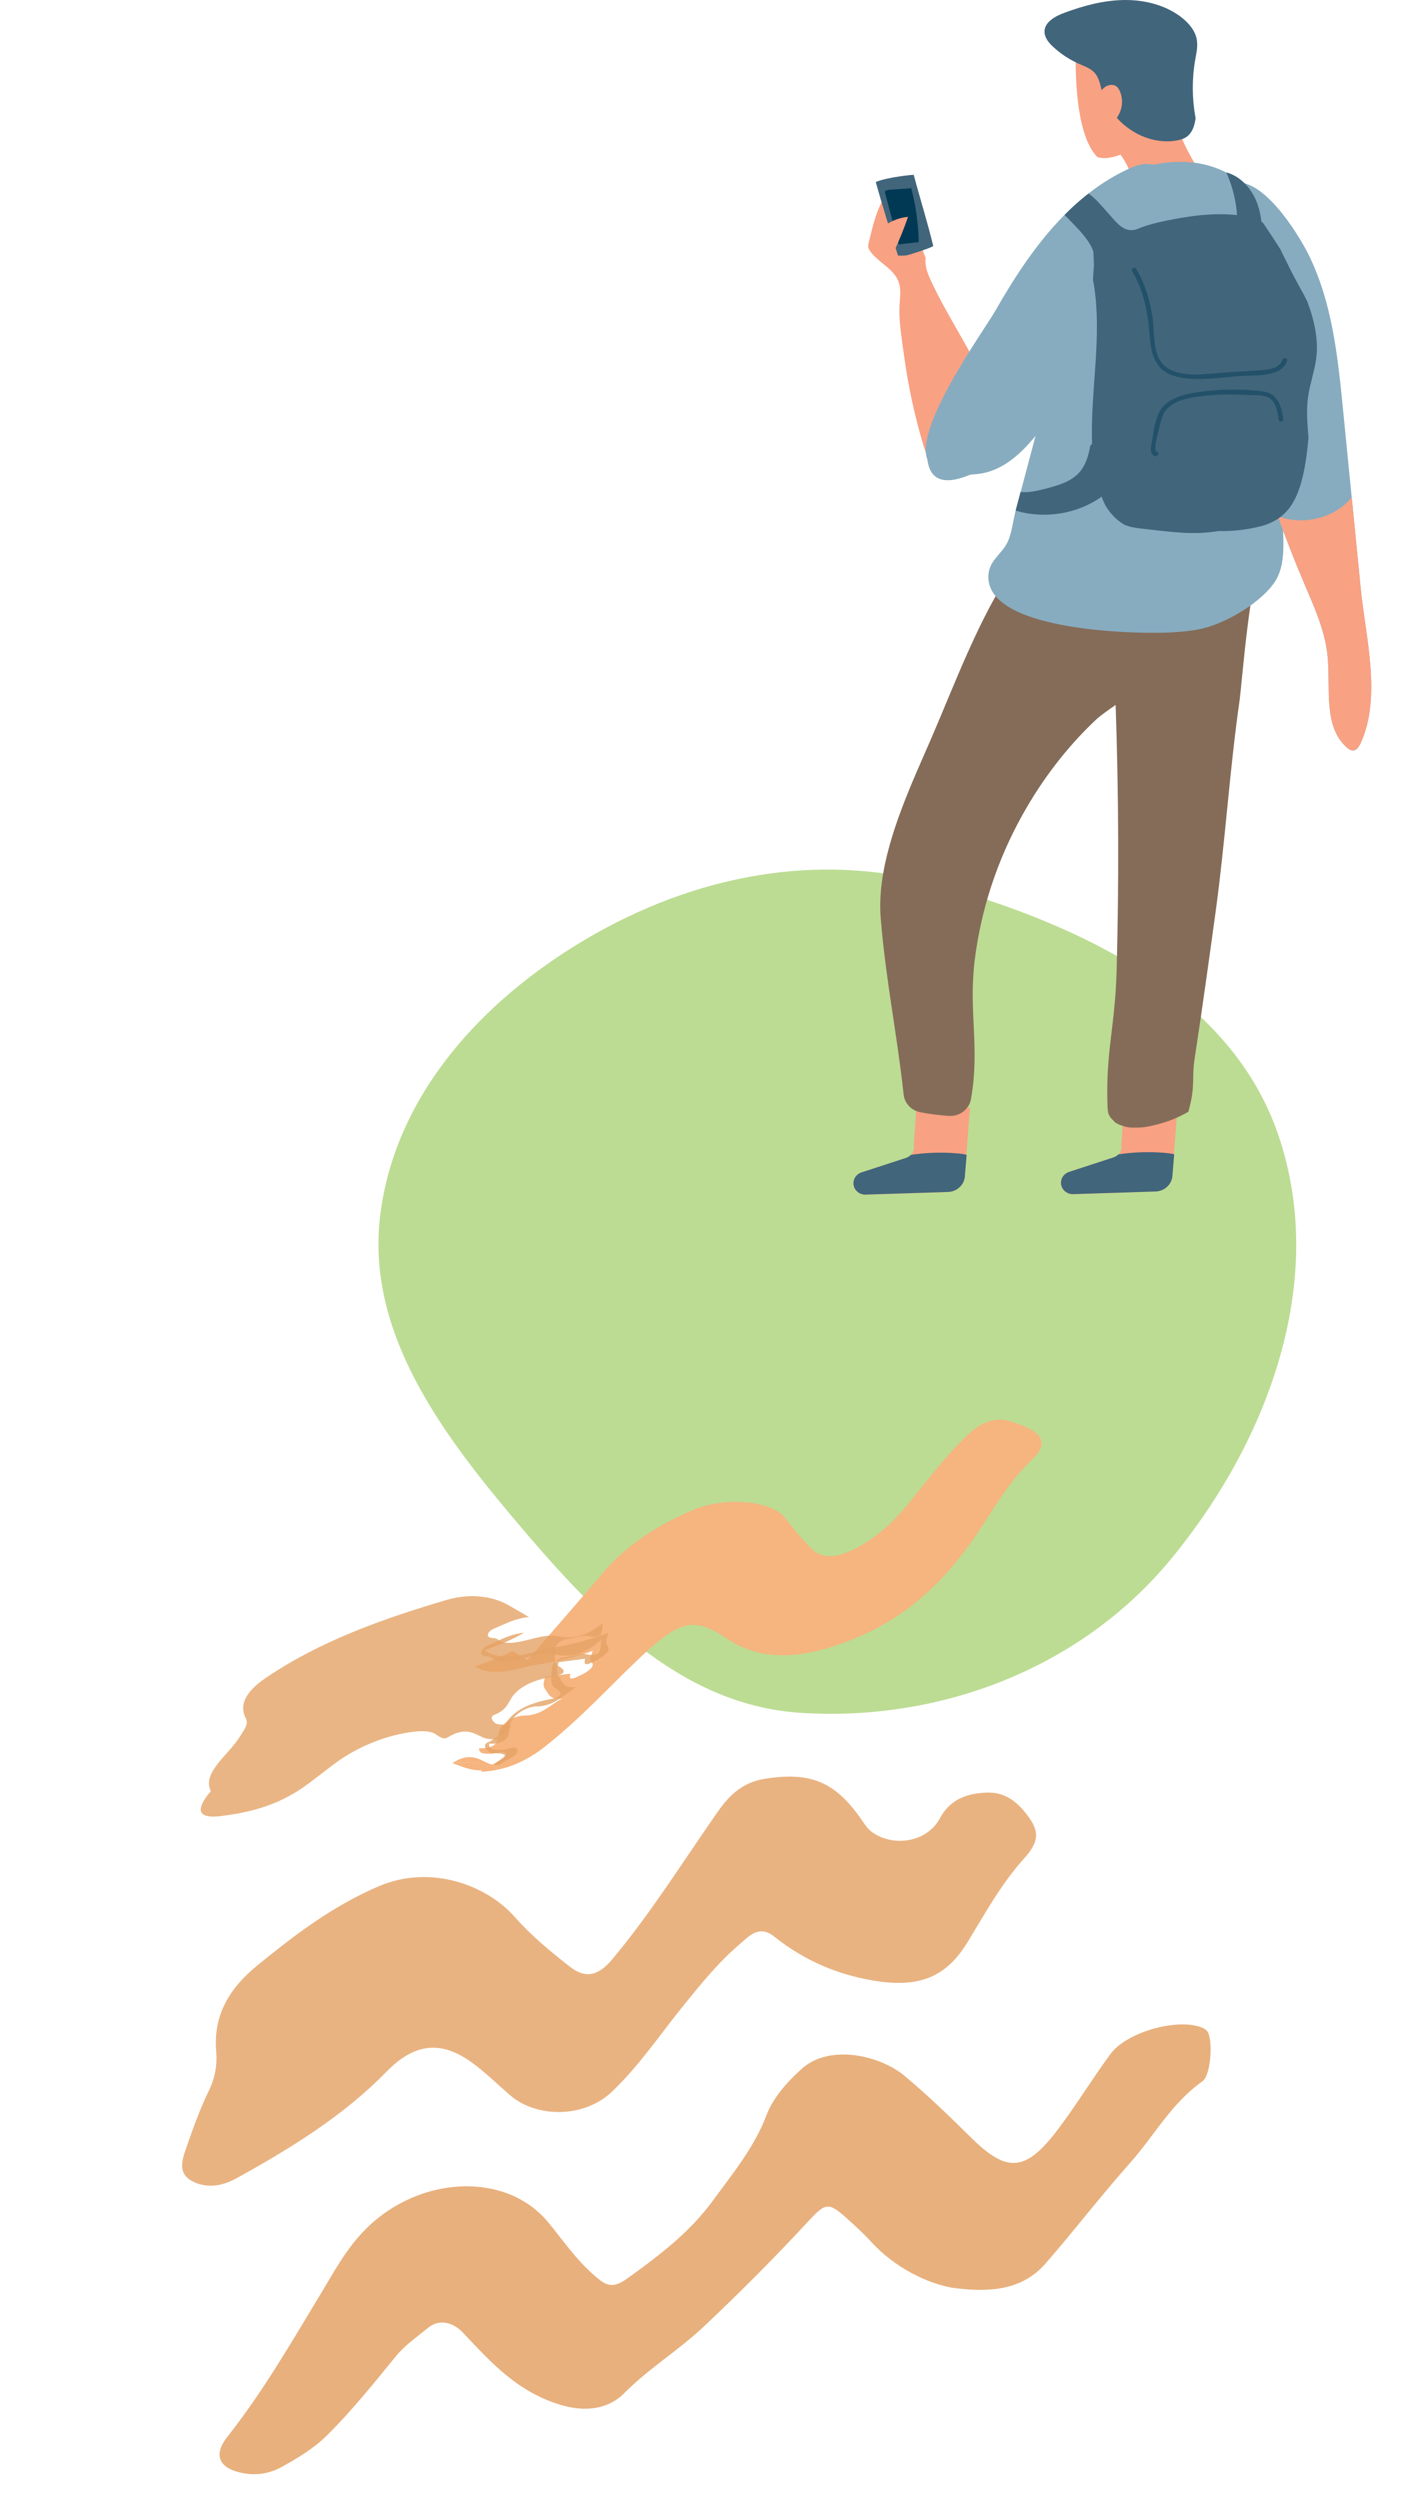 <svg width="269" height="478" viewBox="0 0 269 478" fill="none" xmlns="http://www.w3.org/2000/svg">
<path fill-rule="evenodd" clip-rule="evenodd" d="M244.365 216.896C253.935 244.721 242.501 275.553 223.744 298.228C206.617 318.933 179.725 329.236 152.913 327.454C129.573 325.903 112.873 307.764 97.824 289.86C83.603 272.941 69.909 253.975 72.727 232.054C75.658 209.252 92.199 191.245 112.002 179.563C132.587 167.419 156.351 162.666 179.354 169.153C206.58 176.833 235.166 190.148 244.365 216.896Z" fill="#8FC54C" fill-opacity="0.6"/>
<path d="M229.149 387.416C224.212 386.009 215.263 388.688 212.312 392.685C208.832 397.406 205.839 402.369 202.296 407.062C196.046 415.337 192.505 415.51 185.412 408.442C181.431 404.478 177.339 400.576 172.983 396.905C168.288 392.952 158.607 390.701 153.268 395.534C150.424 398.108 147.782 401.079 146.531 404.416C144.275 410.444 140.058 415.575 136.179 420.876C131.927 426.688 126.079 431.207 119.947 435.596C117.607 437.27 116.322 437.21 114.538 435.789C110.573 432.642 107.907 428.632 104.83 424.893C97.915 416.491 84.714 415.847 74.527 422.433C67.795 426.782 64.806 432.771 61.344 438.497C55.716 447.804 50.327 457.186 43.431 465.933C40.736 469.353 41.839 471.927 46.366 472.809C49.039 473.33 51.562 472.9 53.819 471.658C56.968 469.923 60.044 468.068 62.544 465.578C67.359 460.788 71.51 455.596 75.71 450.451C77.429 448.341 79.698 446.812 81.764 445.094C83.985 443.241 86.599 443.959 88.524 445.984C93.774 451.522 98.8 457.276 107.271 459.798C111.804 461.145 116.24 460.667 119.324 457.554C123.931 452.894 129.711 449.359 134.474 444.876C141.509 438.256 148.263 431.459 154.741 424.459C157.862 421.083 158.482 421.048 161.865 424.08C163.488 425.532 165.103 427.003 166.544 428.585C171.151 433.627 177.321 436.534 182.027 437.375C190.859 438.617 196.146 437.065 200.013 432.616C205.484 426.313 210.519 419.738 216.073 413.493C220.691 408.305 223.839 402.221 229.91 397.893C231.56 396.713 231.961 389.647 230.753 388.271C230.396 387.863 229.749 387.58 229.155 387.415L229.149 387.416Z" fill="#E29C5B" fill-opacity="0.8"/>
<path d="M45.052 416.544C55.577 410.731 65.706 404.477 73.827 396.14C79.234 390.583 84.355 390.001 90.376 394.442C92.941 396.333 95.171 398.549 97.564 400.61C102.555 404.902 111.644 405.023 117.025 399.874C122.278 394.848 126.078 389.116 130.476 383.672C133.879 379.465 137.264 375.233 141.519 371.609C143.176 370.198 145.125 367.922 148.006 370.231C153.706 374.804 160.471 377.806 168.445 378.878C176.519 379.869 181.219 377.531 185.092 371.145C188.376 365.72 191.483 360.087 195.826 355.27C198.753 352.027 198.666 350.065 196.538 347.206C194.663 344.69 192.393 342.619 188.788 342.712C184.964 342.809 181.662 343.942 179.688 347.639C177.295 352.123 171.02 353.205 166.86 350.368C165.812 349.652 165.248 348.648 164.567 347.683C159.538 340.519 154.794 338.719 146.24 340.075C140.623 340.965 138.242 344.903 135.921 348.26C129.792 357.11 124.105 366.147 117.062 374.574C114.549 377.581 112.078 378.435 109.029 376.053C105.236 373.097 101.497 369.999 98.429 366.505C93.148 360.479 82.411 356.316 72.343 360.649C63.436 364.481 56.313 369.965 49.218 375.743C43.454 380.431 40.758 385.709 41.338 392.286C41.549 394.681 41.141 397.246 39.914 399.752C38.128 403.394 36.811 407.183 35.501 410.952C34.761 413.081 34.066 415.5 36.614 416.929C39.264 418.417 42.309 418.039 45.031 416.537L45.052 416.544Z" fill="#E3A062" fill-opacity="0.8"/>
<path d="M100.502 318.706C100.921 318.595 101.346 318.445 101.75 318.392C105.308 317.923 111.081 316.549 113.303 315.616C113.139 316.39 112.521 317.138 113.157 317.854C113.827 318.613 112.341 319.663 110.986 320.287C110.094 320.699 108.52 321.574 109.057 319.986C107.442 320.183 105.833 320.379 104.218 320.577C104.056 321.423 103.635 322.166 104.269 323.005C104.968 323.935 105.101 324.962 107.427 324.761C104.985 326.067 103.526 327.983 100.086 328C98.425 328.009 95.379 329.55 95.325 331.597C95.276 333.222 94.462 334.363 91.587 334.238C91.55 335.468 92.881 335.267 94.043 335.273C94.974 335.277 96.626 334.332 96.755 335.373C96.857 336.224 95.257 336.656 94.399 337.229C93.622 337.749 92.531 338.026 91.931 338.733C91.931 338.733 91.931 338.733 91.938 338.731L91.931 338.733C96.632 338.529 100.566 336.78 104.26 333.863C111.093 328.47 116.392 322.553 122.39 316.886C129.901 309.792 132.694 309.036 138.791 313.182C143.538 316.409 149.709 317.676 158.389 315.046C171.943 310.933 179.632 303.231 185.696 294.81C189.534 289.484 192.137 283.986 197.47 278.875C201.699 274.84 196.979 272.994 193.494 271.829C190.817 270.938 188.239 271.454 185.513 273.884C181.97 277.05 179.414 280.404 176.677 283.74C173.197 287.986 170.201 292.401 164.057 295.788C160.325 297.846 157.285 298.136 155.323 296.231C153.386 294.349 151.7 292.31 150.124 290.231C147.592 286.903 138.656 286.012 132.307 288.752C125.346 291.756 119.587 295.633 115.413 300.543C110.676 306.117 105.82 311.661 100.886 317.366C99.784 316.722 98.862 316.184 97.941 315.649C95.705 316.871 93.284 317.734 90.756 318.594C93.283 320.264 96.791 319.68 100.507 318.696L100.502 318.706Z" fill="#F6B47F"/>
<path d="M42.332 347.192C47.279 346.572 52.182 345.411 56.9 342.415C60.438 340.169 63.308 337.336 66.952 335.221C70.698 333.05 75.005 331.56 79.145 331.078C80.471 330.923 81.778 330.902 82.831 331.295C83.454 331.524 84.572 332.796 85.578 332.171C88.892 330.126 90.486 331.325 92.354 332.183C93.063 332.508 94.167 332.503 95.09 332.644C95.014 331.516 96.94 330.987 97.682 330.076C97.015 329.43 95.401 329.963 94.691 329.431C94.129 329.008 93.548 328.233 94.547 327.835C97.139 326.805 97.111 325.326 98.225 324.024C99.776 322.202 102.183 321.269 104.895 320.664C105.966 320.426 109.544 320.077 106.699 318.485C105.847 318.005 106.111 316.431 106.189 315.281C106.247 314.358 107.094 313.472 108.675 313.299C109.906 313.165 111.443 312.579 112.314 312.76C115.653 313.457 114.875 311.869 115.302 310.251C112.236 312.868 109.486 313.476 106.595 312.804C103.072 312.052 97.724 315.533 95.084 313.383C94.675 313.029 93.138 313.354 93.276 312.533C93.435 311.582 94.79 311.247 95.827 310.773C97.561 309.985 99.302 309.296 101.134 309.155C99.844 308.408 98.559 307.655 97.263 306.91C94.207 305.161 89.923 304.542 85.349 305.889C73.196 309.478 61.166 313.742 50.714 320.855C46.902 323.452 45.687 326.05 47 328.516C47.599 329.643 46.598 330.813 45.804 332.094C43.693 335.498 38.617 338.882 40.281 342.362C40.359 342.516 39.894 342.901 39.692 343.178C37.363 346.294 38.07 347.727 42.338 347.19L42.332 347.192Z" fill="#E4A265" fill-opacity="0.8"/>
<path d="M95.376 338.754C95.582 338.708 95.791 338.65 96.01 338.559C95.792 338.631 95.584 338.692 95.376 338.754Z" fill="#E4A265" fill-opacity="0.8"/>
<path d="M94.659 313.955C93.573 314.48 92.155 314.858 91.987 315.925C91.841 316.845 93.449 316.484 93.877 316.882C96.635 319.3 102.242 315.403 105.92 316.257C108.936 317.02 111.815 316.344 115.034 313.413C114.584 315.231 115.395 317.01 111.903 316.221C110.998 316.013 109.383 316.67 108.095 316.817C106.448 317.006 105.56 317.998 105.491 319.036C105.414 320.324 105.128 322.091 106.019 322.632C108.993 324.429 105.249 324.808 104.128 325.073C101.29 325.746 98.764 326.79 97.144 328.827C95.978 330.292 96.004 331.95 93.29 333.096C92.237 333.542 92.844 334.413 93.438 334.887C94.18 335.485 95.862 334.893 96.566 335.617C95.794 336.636 93.772 337.227 93.849 338.493C94.481 337.687 95.627 337.373 96.445 336.781C97.347 336.129 99.028 335.64 98.923 334.668C98.79 333.478 97.059 334.551 96.075 334.546C94.854 334.536 93.456 334.762 93.498 333.358C96.517 333.508 97.382 332.21 97.429 330.35C97.497 328.011 100.694 326.261 102.438 326.255C106.05 326.24 107.587 324.056 110.156 322.575C107.712 322.798 107.575 321.625 106.843 320.561C106.179 319.601 106.622 318.753 106.795 317.787C108.491 317.566 110.181 317.346 111.878 317.125C111.31 318.938 112.965 317.938 113.903 317.474C115.335 316.763 116.898 315.568 116.189 314.702C115.523 313.882 116.173 313.029 116.347 312.145C114.012 313.21 107.945 314.758 104.207 315.285C103.782 315.344 103.33 315.516 102.896 315.641C98.991 316.755 95.298 317.41 92.655 315.498C95.312 314.522 97.858 313.548 100.208 312.154C98.29 312.307 96.467 313.072 94.652 313.957L94.659 313.955Z" fill="#E4A265" fill-opacity="0.8"/>
<path d="M93.075 337.662C91.138 336.999 89.031 336.722 86.476 337.071C89.04 338.011 91.431 339.248 95.384 337.821C94.431 338.089 93.631 337.85 93.075 337.662Z" fill="#F6B47F"/>
<path d="M96.015 337.567C95.086 337.418 93.976 337.427 93.263 337.093C91.384 336.215 89.781 334.987 86.447 337.077C89.002 336.728 91.108 337.006 93.044 337.668C93.602 337.86 94.401 338.094 95.354 337.827C95.572 337.751 95.789 337.67 96.016 337.571L96.015 337.567Z" fill="#F6B47F"/>
<path d="M225.126 211.7L224.436 220.685L224.115 224.838C223.981 226.466 222.61 227.74 220.909 227.8L205.188 228.305C205.109 228.305 205.039 228.305 204.96 228.305C203.863 228.237 202.954 227.408 202.852 226.338C202.75 225.328 203.385 224.386 204.388 224.062L212.813 221.318C213.205 221.19 213.55 220.979 213.84 220.707C213.91 220.64 213.981 220.564 214.036 220.489C214.271 220.21 214.326 219.878 214.412 219.532C214.459 219.373 214.365 219.208 214.381 219.042L214.898 211.301L225.126 211.708V211.7Z" fill="#F9A183"/>
<path d="M224.491 220.692L224.146 224.838C224.013 226.466 222.625 227.74 220.925 227.793L205.195 228.298C205.117 228.298 205.039 228.298 204.968 228.298C203.871 228.23 202.962 227.401 202.86 226.323C202.758 225.313 203.393 224.371 204.388 224.047L212.813 221.303C213.205 221.175 213.55 220.964 213.84 220.692C216.732 220.255 219.679 220.165 222.594 220.398C223.221 220.451 223.872 220.527 224.491 220.685V220.692Z" fill="#41657B"/>
<path d="M260.103 142.146C259.821 142.757 259.398 143.428 258.732 143.48C258.269 143.511 257.846 143.217 257.493 142.908C252.885 138.815 254.445 131.413 253.794 125.248C253.293 120.507 251.278 116.09 249.421 111.718C247.595 107.437 245.894 103.111 244.319 98.732C239.264 84.765 235.447 70.346 232.916 55.694C232.124 51.118 228.566 37.574 235.243 35.132C241.004 33.029 248.136 44.569 250.166 48.654C254.703 57.789 255.777 68.221 256.78 78.388C257.329 83.959 257.877 89.528 258.426 95.099C258.998 100.91 259.57 106.721 260.15 112.532C261.067 121.848 264.194 133.252 260.103 142.154V142.146Z" fill="#87ACBF"/>
<path d="M224.742 23.329C226.168 27.534 228.307 31.522 231.035 35.079C231.278 35.396 231.536 35.78 231.419 36.15C231.293 36.541 230.815 36.707 230.4 36.805C226.019 37.876 221.458 38.23 216.959 37.83C216.983 34.009 215.305 30.203 212.429 27.557C216.395 25.243 221.011 23.969 225.651 23.901C225.807 24.293 225.964 24.685 226.121 25.07L224.742 23.314V23.329Z" fill="#F9A183"/>
<path d="M205.76 7.101C205.76 7.101 204.584 24.715 209.757 29.976C209.757 29.976 213.048 32.049 222.602 24.452C232.148 16.854 217.743 7.817 217.743 7.817L209.561 6.724L205.76 7.101Z" fill="#F9A183"/>
<path d="M226.097 26.57C226.583 26.374 227.022 26.102 227.383 25.703C228.143 24.866 228.409 23.713 228.59 22.643C227.892 18.942 227.861 15.12 228.511 11.412C228.739 10.131 229.044 8.834 228.809 7.553C228.519 5.91 227.367 4.515 226.043 3.445C223.017 1.018 218.958 -0.03 215.008 0.001C211.058 0.038 207.186 1.078 203.503 2.443C201.747 3.091 199.749 4.184 199.694 5.993C199.662 7.161 200.493 8.171 201.371 8.978C202.813 10.312 204.49 11.412 206.308 12.211C207.366 12.678 208.511 13.07 209.271 13.915C210.133 14.864 210.337 16.191 210.674 17.412C212.131 22.613 217.179 26.818 222.767 27.014C223.887 27.052 225.039 26.924 226.097 26.57Z" fill="#41657B"/>
<path d="M185.446 211.798L184.756 220.783L184.435 224.936C184.301 226.564 182.93 227.838 181.229 227.898L165.508 228.403C165.429 228.403 165.359 228.403 165.28 228.403C164.183 228.335 163.274 227.506 163.172 226.436C163.07 225.426 163.705 224.484 164.708 224.16L173.133 221.416C173.525 221.288 173.87 221.077 174.16 220.805C174.231 220.738 174.301 220.662 174.356 220.587C174.591 220.308 174.646 219.976 174.732 219.63C174.779 219.471 174.685 219.306 174.701 219.14L175.218 211.399L185.446 211.798Z" fill="#F9A183"/>
<path d="M184.811 220.783L184.466 224.928C184.333 226.556 182.946 227.83 181.245 227.883L165.516 228.388C165.437 228.388 165.359 228.388 165.288 228.388C164.191 228.32 163.282 227.491 163.18 226.421C163.078 225.411 163.713 224.469 164.708 224.144L173.133 221.401C173.525 221.273 173.87 221.062 174.16 220.79C177.052 220.353 179.999 220.263 182.914 220.496C183.541 220.549 184.192 220.625 184.811 220.783Z" fill="#41657B"/>
<path d="M213.715 116.15C212.21 115.2 210.76 114.417 209.639 113.881C205.713 112.012 200.571 108.311 196.277 107.249C195.838 107.136 195.352 107.068 194.929 107.234C194.513 107.399 194.231 107.776 193.98 108.138C187.272 117.771 182.53 130.833 177.891 141.521C177.021 143.518 176.096 145.606 175.171 147.762C171.386 156.588 167.647 166.537 168.384 175.574C169.356 187.476 171.456 197.312 172.765 209.258C172.945 210.932 174.231 212.318 175.947 212.643C177.749 212.989 179.568 213.223 181.394 213.343C183.463 213.479 185.297 212.085 185.642 210.118C187.381 200.289 185.132 193.46 186.355 183.564C187.546 173.893 190.665 164.457 195.438 155.872C199.161 149.171 203.894 142.9 209.553 137.579C210.352 136.825 211.74 135.868 213.291 134.775C213.879 151.756 213.942 168.745 213.479 185.727C213.189 196.324 211.348 201.103 211.747 211.64C211.763 212.122 211.834 212.59 211.943 213.027C212.092 213.291 212.249 213.555 212.429 213.811C212.335 213.653 213.025 214.429 213.205 214.58C213.236 214.61 213.26 214.625 213.283 214.647C213.323 214.67 213.378 214.693 213.456 214.738C213.667 214.858 213.887 214.972 214.106 215.085C213.887 214.956 214.882 215.348 215.133 215.401C215.376 215.461 215.619 215.507 215.862 215.544C215.948 215.544 216.081 215.567 216.215 215.567C216.826 215.582 217.437 215.597 218.049 215.559C218.096 215.559 218.417 215.529 218.597 215.514C218.777 215.484 219.107 215.446 219.154 215.439C219.804 215.326 220.447 215.183 221.082 215.017C223.558 214.376 225.063 213.75 227.195 212.56C228.621 207.517 227.79 206.341 228.402 202.362C229.844 192.948 231.152 183.503 232.446 174.059C234.287 160.567 235.087 147.128 237.03 133.629C237.359 131.338 239.209 107.708 241.419 107.324C232.156 108.56 223.315 115.788 213.715 116.15Z" fill="#856C58"/>
<path d="M245.259 96.154C244.883 100.782 246.404 106.977 243.841 111.063C241.388 114.967 235.04 118.743 230.604 119.979C228.472 120.575 226.238 120.771 224.021 120.899C216.951 121.306 187.671 120.65 189.004 109.6C189.309 107.075 191.543 105.839 192.593 103.721C193.471 101.95 193.667 99.531 194.184 97.624C194.239 97.428 194.286 97.224 194.341 97.028C194.592 96.086 194.842 95.144 195.093 94.202C195.109 94.156 195.117 94.119 195.132 94.073C196.457 89.091 197.774 84.117 199.098 79.135C201.771 69.102 200.791 58.942 202.39 48.669C202.844 45.767 203.44 42.797 205.101 40.318C206.7 37.913 209.185 36.164 211.787 34.748C218.19 31.258 226.199 29.562 232.971 32.305C238.888 34.71 242.94 40.144 244.962 45.94C248.951 57.405 247.172 71.115 246.701 83.009C246.521 87.471 245.628 91.797 245.275 96.154H245.259Z" fill="#87ACBF"/>
<path d="M191.128 84.878C190.461 73.029 183.165 64.618 178.267 54.269C177.397 52.422 176.785 51.058 176.966 49.272C176.198 47.651 175.923 45.835 175.579 44.064C175.234 42.285 174.513 40.747 173.831 39.149C172.906 40.416 172.075 41.75 171.354 43.136C171.221 43.393 170.853 43.4 170.704 43.159C169.904 41.848 169.356 40.401 169.081 38.908C169.034 38.667 168.776 38.592 168.572 38.652C167.373 40.868 166.746 43.747 166.127 46.212C166.033 46.574 165.947 46.95 166.025 47.312C166.103 47.689 166.338 48.013 166.581 48.315C167.898 49.965 170.14 51.141 171.252 52.814C172.514 54.706 172.052 56.568 171.966 58.603C171.848 61.565 172.404 64.723 172.796 67.655C173.596 73.678 174.881 79.632 176.637 85.458C178.235 90.757 182.914 92.136 188.173 89.996C189.121 89.612 190.03 89.039 190.556 88.194C191.159 87.215 191.182 86.016 191.12 84.878H191.128Z" fill="#F9A183"/>
<path d="M224.185 41.931C224.146 42.24 224.099 42.541 224.044 42.835C223.268 46.996 221.881 50.938 220.024 54.691C219.984 54.774 219.945 54.857 219.898 54.94C217.194 60.352 213.526 65.372 209.396 70.097C207.069 72.766 204.584 75.336 202.045 77.838C200.791 79.745 199.435 81.599 197.97 83.363C195.485 86.363 192.515 89.25 188.675 90.29C187.656 90.569 186.606 90.697 185.555 90.712C181.582 92.438 177.867 92.596 177.303 87.84C174.779 81.645 188.251 62.99 190.258 59.477C193.973 52.958 198.228 46.423 203.534 41.071C203.785 40.808 204.051 40.551 204.31 40.303C205.321 39.315 206.379 38.381 207.484 37.491C207.696 37.325 207.899 37.152 208.111 36.994C210.595 35.049 213.291 33.383 216.238 32.072C223.315 28.921 224.851 36.677 224.185 41.931Z" fill="#87ACBF"/>
<path d="M260.103 142.146C259.821 142.757 259.398 143.428 258.732 143.48C258.269 143.511 257.846 143.217 257.493 142.908C252.885 138.815 254.445 131.413 253.794 125.248C253.293 120.507 251.278 116.09 249.421 111.718C247.595 107.437 245.894 103.111 244.319 98.732C248.786 100.345 254.178 99.342 257.611 95.988C257.909 95.702 258.183 95.408 258.442 95.099C259.014 100.91 259.586 106.721 260.166 112.532C261.083 121.848 264.21 133.252 260.119 142.154L260.103 142.146Z" fill="#F9A183"/>
<path d="M174.685 33.436C174.669 33.368 169.677 33.858 167.436 34.793C168.729 39.488 170.226 44.184 171.683 48.872C172.067 48.895 172.553 48.872 173.196 48.842C173.666 48.812 178.47 47.229 178.423 47.026C177.232 42.111 175.994 38.343 174.693 33.428L174.685 33.436Z" fill="#41657B"/>
<path d="M174.129 35.991C172.828 36.082 171.527 36.172 170.218 36.263C169.826 36.293 169.348 36.361 169.215 36.602C169.16 36.7 169.183 36.805 169.215 36.903L171.832 46.724C173.102 46.574 174.379 46.43 175.649 46.28C175.579 42.737 175.085 39.225 174.168 35.788L174.129 35.991Z" fill="#013955"/>
<path d="M170.853 48.239C171.895 46.023 172.812 43.762 173.604 41.456C171.676 41.637 169.818 42.451 168.407 43.732C168.188 43.928 167.976 44.147 167.882 44.418C167.686 44.976 168.023 45.564 168.384 46.038C169.215 47.124 170.265 48.059 171.448 48.782L170.845 48.247L170.853 48.239Z" fill="#F9A183"/>
<path d="M250.095 75.796C249.719 78.434 249.962 81.087 250.166 83.725C249.938 86.129 249.664 88.534 249.115 90.9C248.363 94.111 247.117 97.488 244.084 99.335C243.324 99.802 242.509 100.156 241.67 100.443C239.146 101.151 236.49 101.498 234.162 101.535C233.739 101.535 233.315 101.535 232.892 101.535C228.065 102.372 223.472 101.626 218.644 101.106C217.382 100.97 216.097 100.819 214.945 100.314C213.409 99.402 212.257 98.159 211.387 96.712C210.956 95.882 210.603 95.008 210.321 94.134C209.961 93.018 209.624 91.865 209.31 90.689C208.855 88.097 208.769 85.406 208.761 83.031C208.73 78.72 209.114 74.416 209.404 70.112C209.772 64.671 209.992 59.229 209.028 53.802C209.012 53.711 208.989 53.629 208.957 53.546C209.004 52.611 209.067 51.676 209.153 50.742L209.036 48.096C208.942 47.87 208.848 47.629 208.769 47.395C207.57 44.998 205.501 43.152 203.534 41.087C203.785 40.823 204.051 40.566 204.31 40.318C205.321 39.33 206.379 38.396 207.484 37.506C207.696 37.34 207.899 37.167 208.111 37.009C209.208 37.763 210.094 38.765 210.972 39.752C211.544 40.401 212.124 41.049 212.696 41.697C213.981 43.152 215.392 44.652 217.625 43.709C219.232 43.054 220.987 42.609 222.657 42.255C223.166 42.149 223.684 42.036 224.193 41.946C228.974 41.019 233.558 40.589 238.182 41.343C238.692 41.426 239.186 41.388 239.64 41.245C240.306 41.659 240.933 42.127 241.505 42.647C242.626 44.312 243.739 45.986 244.805 47.682C245.158 48.435 245.51 49.189 245.918 49.92C246.176 50.486 246.443 51.028 246.701 51.541C247.689 53.561 248.935 55.566 249.938 57.646C251.278 61.196 252.141 65.047 251.623 68.673C251.286 71.085 250.44 73.399 250.095 75.811V75.796Z" fill="#41657B"/>
<g opacity="0.46">
<path d="M245.346 80.175C245.032 77.68 244.311 75.178 241.349 74.808C237.367 74.318 233.049 74.364 229.091 74.966C226.207 75.404 222.814 76.165 221.536 79.007C220.839 80.559 220.549 82.368 220.306 84.034C220.172 84.961 219.6 86.589 220.674 87.177C220.854 87.275 221.066 87.237 221.215 87.109L221.348 86.996C221.693 86.702 221.364 86.257 220.987 86.28C220.588 85.481 221.505 82.338 221.654 81.705C221.951 80.431 222.241 79.052 223.205 78.072C224.977 76.27 228.213 75.894 230.612 75.637C233.355 75.343 236.121 75.389 238.872 75.517C240.259 75.585 242.132 75.419 243.167 76.497C244.092 77.454 244.288 78.931 244.437 80.175C244.507 80.718 245.4 80.725 245.33 80.175H245.346Z" fill="#013955"/>
</g>
<g opacity="0.46">
<path d="M245.22 68.771C244.601 70.602 242.125 70.715 240.455 70.821C238.331 70.964 236.215 71.092 234.091 71.228C230.839 71.439 226.74 72.2 223.715 70.663C220.118 68.846 220.839 64.12 220.368 60.827C219.898 57.525 218.958 54.314 217.233 51.413C216.951 50.93 216.175 51.367 216.458 51.85C218.809 55.799 219.53 60.216 219.859 64.686C220.11 68.085 221.113 71.025 224.851 71.989C228.77 72.999 233.3 72.132 237.265 71.876C239.969 71.703 245.001 72.185 246.074 68.989C246.255 68.462 245.385 68.236 245.212 68.763L245.22 68.771Z" fill="#013955"/>
</g>
<path d="M209.78 18.889C210.094 18.12 210.431 17.329 211.073 16.779C211.708 16.228 212.743 16.002 213.425 16.5C213.722 16.718 213.918 17.042 214.075 17.374C214.859 19.1 214.577 21.233 213.362 22.718C213.197 22.922 213.009 23.11 212.766 23.215C211.896 23.592 211.026 22.695 210.635 21.859C210.062 20.63 209.765 19.281 209.765 17.932L209.788 18.881L209.78 18.889Z" fill="#F9A183"/>
<path d="M236.497 44.704C236.811 40.702 236.106 36.632 234.452 32.954C237.485 33.783 239.632 36.504 240.549 39.406C241.466 42.307 241.349 45.405 241.231 48.435C241.215 48.865 240.91 49.468 240.518 49.249C240.416 49.197 240.361 49.091 240.298 49.001C239.562 47.749 238.825 46.498 238.088 45.247C237.516 44.275 236.928 43.227 237.054 42.119L236.482 44.712L236.497 44.704Z" fill="#41657B"/>
<path d="M213.903 90.734C213.66 92.249 212.508 93.486 211.269 94.465C206.598 98.159 199.937 99.365 194.176 97.616C194.231 97.42 194.278 97.217 194.333 97.021C194.584 96.078 194.835 95.136 195.085 94.194C195.101 94.149 195.109 94.111 195.125 94.066C196.7 94.239 198.354 93.832 199.913 93.425C202.209 92.822 204.623 92.151 206.222 90.456C207.57 89.031 208.111 87.124 208.448 85.195L208.895 84.765C209.138 84.727 209.388 84.727 209.623 84.765C210.635 84.908 211.489 85.556 212.178 86.287C213.323 87.493 214.153 89.114 213.895 90.727L213.903 90.734Z" fill="#41657B"/>
<g style="mix-blend-mode:multiply" opacity="0.48">
<path d="M223.911 127.011C219.906 129.454 215.901 131.896 211.896 134.338C211.41 134.632 211.857 135.378 212.351 135.084C216.356 132.642 220.361 130.2 224.365 127.758C224.851 127.464 224.405 126.717 223.911 127.011Z" fill="#856C58"/>
</g>
</svg>
